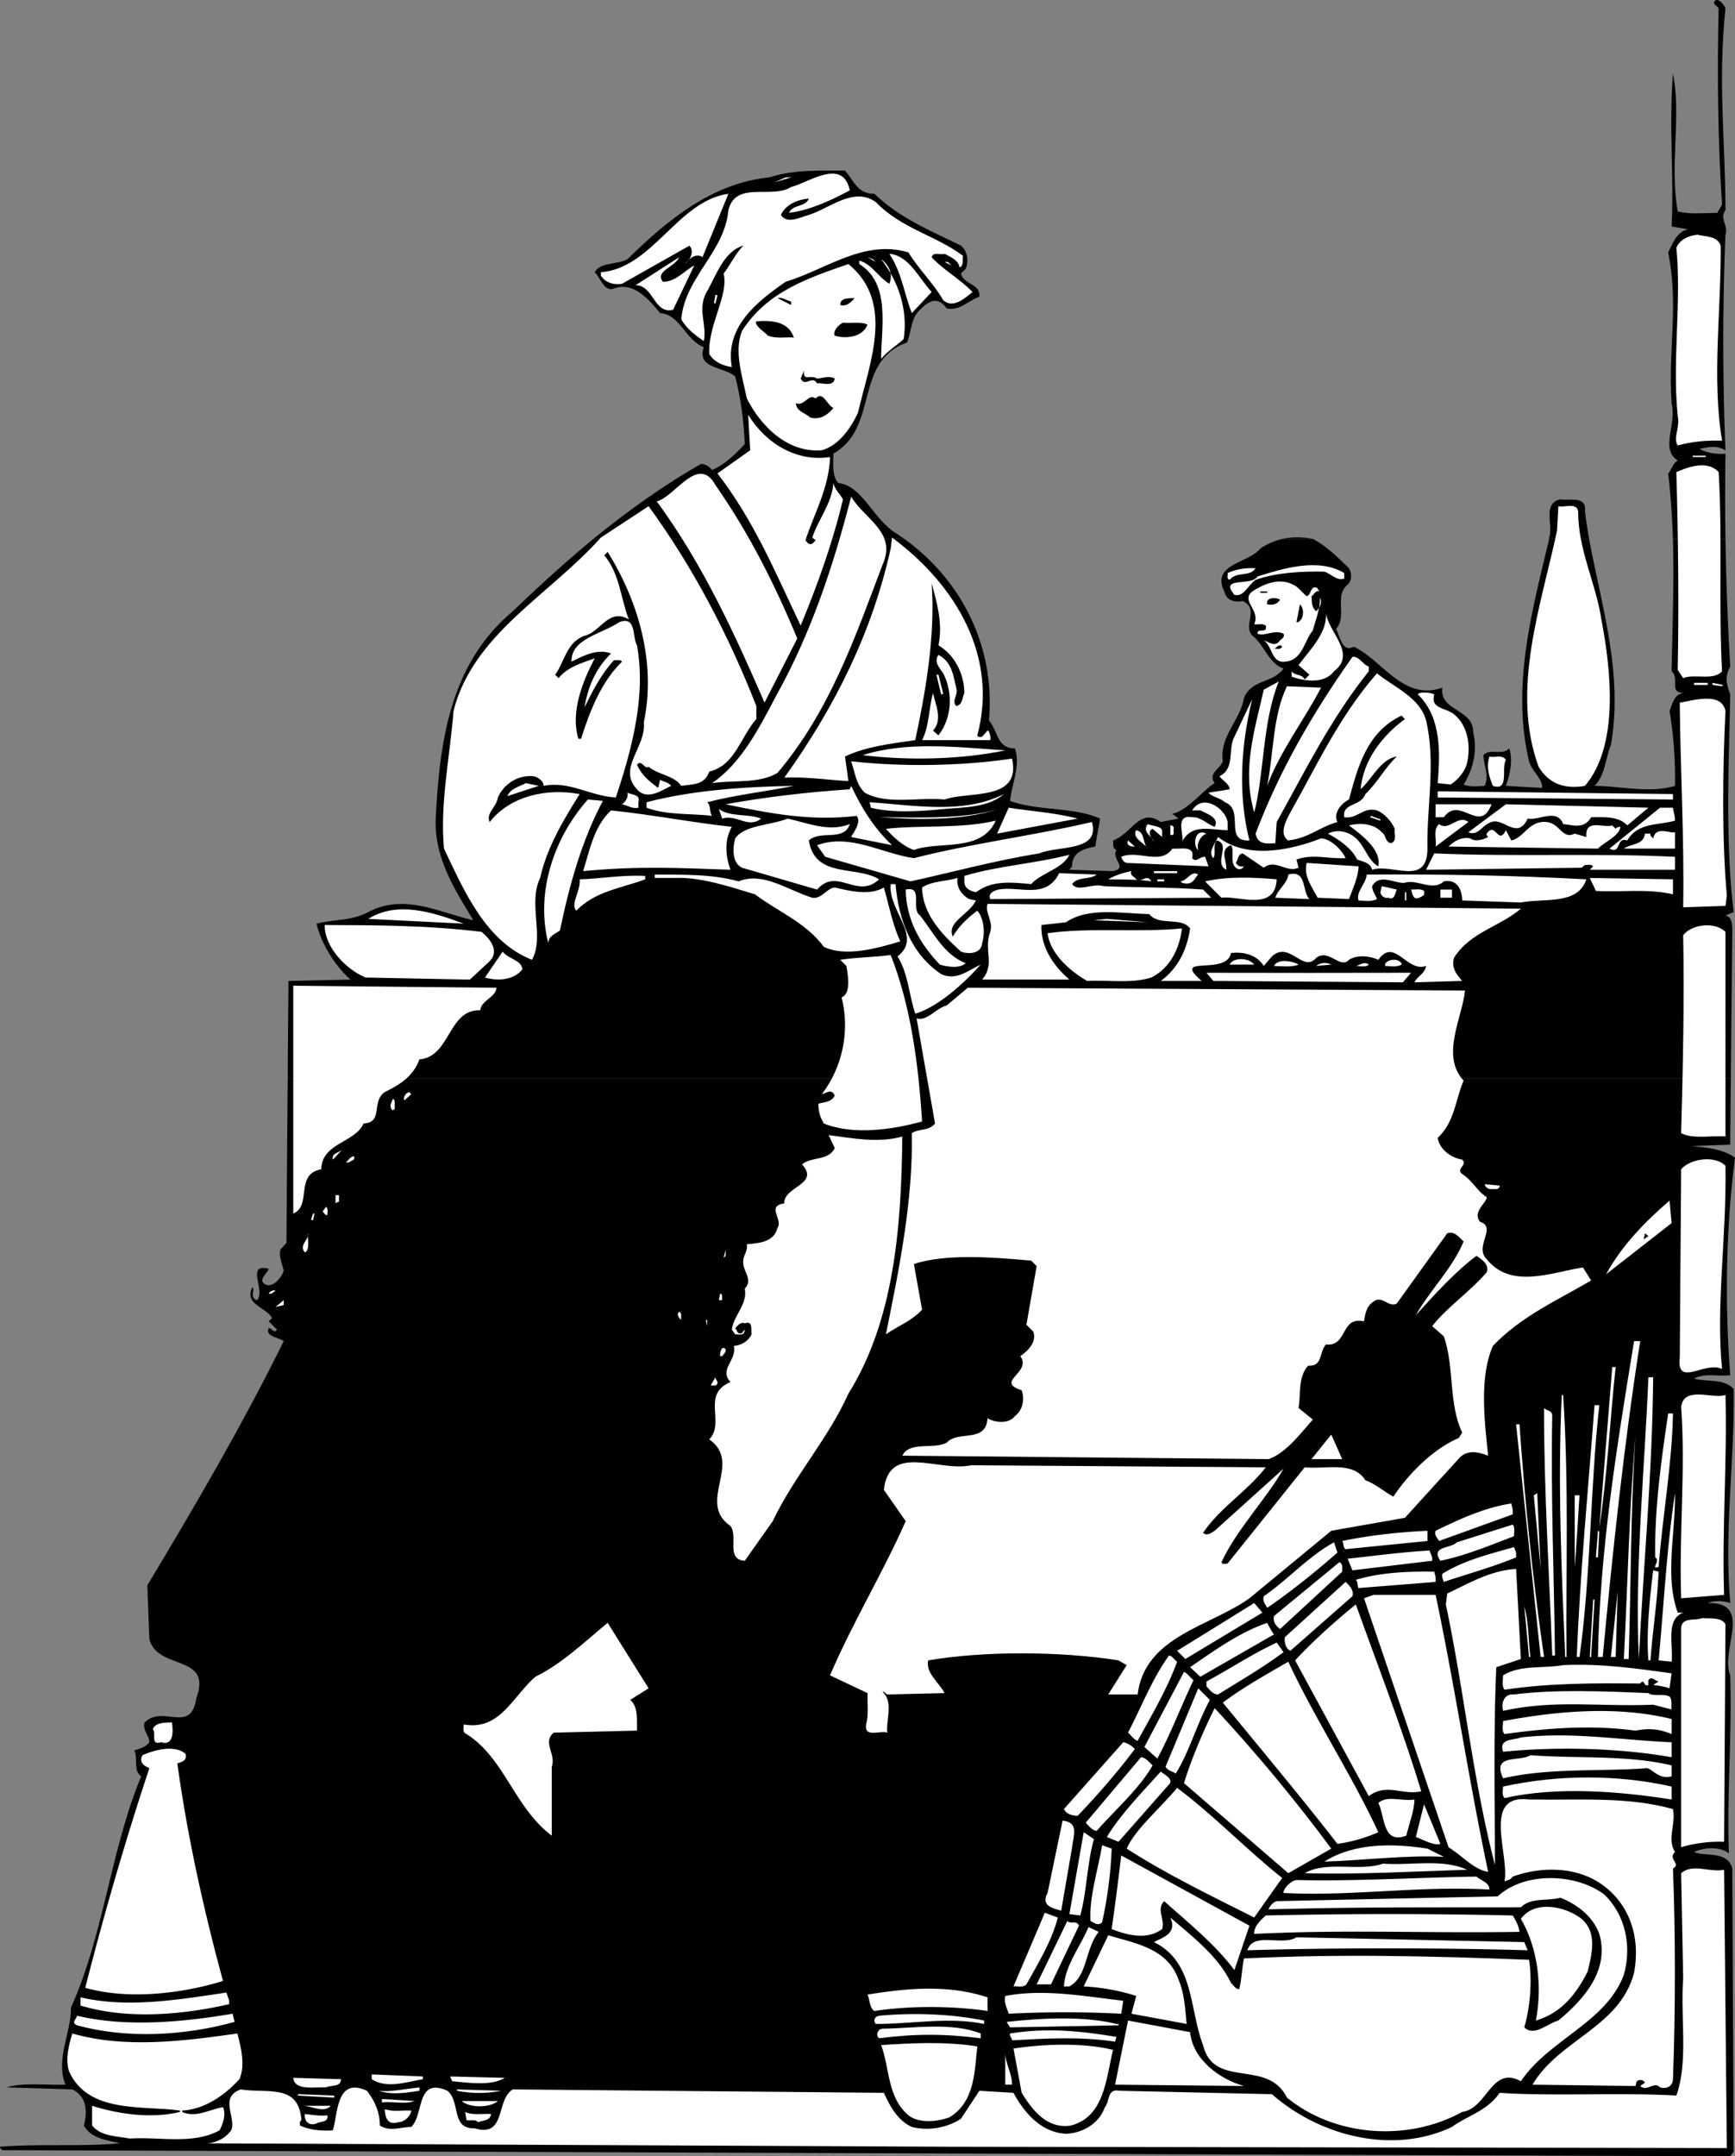 <svg xmlns="http://www.w3.org/2000/svg" width="254.4" height="316.106"><rect width="100%" height="100%" fill="#808080" stroke="none"/><path d="M253.803 158.106c-.032-.023-.102 9.7-.102 9.7l-5.7.199c2.274.226 4.575.426 6.4 1.703-1.325 10.223-1.524 21.223-.7 31.898-1.723.227-3.824-.375-5.3.5 1.976.524 4.277-.074 5.8 1.5.176 10.625-1.426 20.524-.5 31.399-1.023-.375-2.426-.375-3.3 0 6.777-.172 1.777 6.926 3.3 10.601.277 9.426-.523 17.325-.2 26.102-1.323-1.078-3.726-.875-5.1-.203 1.577.726 4.874-.274 5.6 2.402l.2 41.5-.5.7-253.398-.9c-.125-.175-.325-.276-.301-.5 5.976-.476 11.875.024 17.601-.5-1.925-.476-4.226-.675-5.3-2.6.472-1.876.574-4.176-1.7-5.301l-9.601-.301c2.375-.774 6.074-.274 8.601-.399-1.527-3.675.875-7.675.797-11.3 4.778-10.473 5.778-22.973 10.301-33.899-1.223-.875-.426-2.574-1-3.8.777-.274 1.574-.376 2.2-1.2-.024-1.074-1.024-1.676-.7-2.902 2.777-2.672 6.777 1.828 7.602-3.598 2.375-6.476-5.727-3.976-6.903-8.601l-.297-7.899c7.075-11.777 13.973-23.574 20-35.8-.828-.575-2.726-.676-2.203-1.9.477-.077.778.923 1.203.2l-1.203-1.2.5-.5c-1.023-1.675-4.125-1.976-2.898-4.5.476.423-.524 1.524.7 1.9 1.276-1.477-1.724-5.477 1.698-4.602-.125.625-1.922 1.828-.199 2.402 1.074.125 2.074-1.176 2.402-2.101-.226-1.075-.726-1.973-.5-3.098l.899-1s.164-24.125.2-24.102h211.6m-166.8-79.101c5.035-4.098 10.316-7.883 15.8-11 .575.027 1.176.328 1.598.902 1.875-.777 3.477-2.375 4.801-3.8-.125-3.376-.625-6.977-1.398-9.9-1.528-1.476-5.727-1.077-4.602-4.3-2.824-1.176-3.426-4.777-6.398-5-1.727-2.074-3.926-4.676-6.801-3.601-1.426.527-1.926-1.575-2.8-2.399.776-1.476 3.175-1.074 4.8-1.902 6.074-5.973 12.574-11.172 20.8-12 3.676-1.172 7.274-.973 11.098-1 1.375 1.625 1.875 3.426 4.301 3.402 3.777 3.625 8.277 5.426 12.7 7.598.976.828 1.175 2.328.702 3.402l-.703.7c.477 1.726 2.875 1.425 2.703 3.398-1.625.527-2.828 2.125-4.8 1.703-1.325-1.875-2.625-1.078-3.903.2-1.422 1.323-1.222 3.222-1.898 4.8-7.926 2.824-4.024 12.422-10.8 16.297-.024 1.527-.224 3.226.698 4.3 3.676.426 5.176 5.528 8.703 7.5.325.258.672.497 1 .7H87.002m101 0c1.41-.301 2.957-.309 4.5 0-.012.035.004.039 0 0h-4.5m39.101 0c.77-2.043-1.054-5.188 1.7-5.797 1.273.223 3.875-.578 3.597 1.7.16 1.401.387 2.776.602 4.097h-5.899m18.2 0c-.114-3.258-.325-6.508-.7-9.598.575-.574.575-1.375 1.399-1.902-2.625-1.672-.125-5.172-.899-8.399-.527-8.074 1.075-14.375-.5-22.101.672-1.274 1.172-2.973 2.899-3.399l-2.399-.398c.375-7.375-.425-14.477.2-22.402 1.273 6.125-.528 13.324.699 20.199 1.773.426 3.574.226 5.8.203l.7-1.203c-.625-9.274-.727-19.574-.5-28.797-.227-.375-1.125-.676-.399-1.203.672-.074 1.172.726 1.399 1.203-1.125 10.922-.024 19.125 0 29.598-.926 1.226.476 2.324 0 3.601-.426 10.125-.426 21.524 0 31.598-1.324-.774-2.426-.473-3.8-.2 1.073.626 2.675.825 3.8.7-.067 4.21-.059 8.363 0 12.5h-7.7"/><path d="M253.002 79.005c.105 6.152.32 12.316.7 18.703-.927 1.625-.427 2.824 0 4.098-.224 10.527-.724 21.726.5 31.902l-1.2.5c1.074.223.976 1.625 1 2.2 0 0-.23 21.675-.2 21.698h-211.6c-.036-.023.1-14.3.1-14.3l9.098-.2c-2.222-1.976-4.222-5.074-5-8.199 2.676-.676 5.078-.375 7.602-1.7 5.273-2.776 10.273.024 15.398 1.2-2.625-4.375-5.824-9.176-5.5-15.101.578-11.375 2.176-22.575 11.301-30.2 3.742-3.609 7.692-7.199 11.8-10.601h45.602c8.739 6.297 13.336 16.23 12.399 26.601 1.375 1.625 1.176 4.125 3.8 4.102.876 2.422-.425 5.125-.699 7.7 4.075 1.523 9.172.823 13.2 2.597-.227 1.426-.528 2.828-.7 4.101-1.726.325-3.425.825-3.402 2.899l-.398.5 6.398.203c2.277-.477-.324-1.777.5-3.102-.625-.273-.426-.875-.5-1.398 2.777-.977 3.875-4.875 7-2.703l2.602-.5-.903-.7c2.375-.574 4.375-3.374 6.203-4.5-1.027-1.374.774-2.074 1.2-3.199-.528-3.675 2.574-5.976 3.097-9.3 1.176-2.774 4.176-2.075 5.801-4.301-2.023-.672-2.824-3.274-4.3-4.598-2.024-1.476.976-4.074-1.7-5.3-1.125.226-2.324-.075-2.598-1.2-2.226-4.277 3.473-4.277 5.2-6.5.937-.633 2.015-1.098 3.199-1.402h4.5c1.902.957 3.785 2.836 5.101 4.101.672.625.672 2.024 0 2.602-2.027 1.625-.027 4.625-1.703 6.5.578 1.023.875 3.523 2.602 2.598 4.273 2.027 7.273 8.027 13 6-.524 3.425 4.574 3.125 4.5 6.5.676 2.824-.024 5.527-1.399 7.699.875.426 2.375.226 3.098.203.676-1.477-.125-2.977-.2-4.5.977-1.078 2.774.125 3.802-1 .574 1.922.074 3.824-.5 5.5l5.3.297c.172-1.274-1.527-2.473-1.902-3.899-2.625-11.074.477-22.175 2.902-32.398-.004-.031.02-.086 0-.203h5.899c1.851 9.945 5.02 19.777 3.2 30.203-.825 2.023-.825 4.422-2.4 6 3.876.023 7.973 1.125 11.801 0a61.073 61.073 0 0 0-.8-11c.472-1.078.675-2.578 2.199-2.602-2.426.024-.625-2.074-1.899-3.199.11-5.91.375-12.738.2-19.402h7.699"/><path fill="#fff" d="M124.603 27.907c-2.828 1.524-5.925 2.926-8.902 3.3.477-1.276 2.375-.776 2.902-2.1-1.425.124-3.328.726-4.101 2.398.875 1.426 2.875.328 4.101 0 3.075-.973 6.575-4.172 9.797-1.899 3.778 3.926 8.875 4.926 12.801 7.899-.125.625.176 1.426-.5 1.703-.125-1.078-1.426-1.578-2.2-2-.624.223-1.624-.375-1.898.5 1.672 1.824 4.075 3.125 6 5.098-1.027.824-2.828 2.527-4.3 1.199-1.426-2.473-3.625-4.574-5.102-7-6.523-1.973-12.125 2.527-18 4.3-4.223 2.926-8.926 6.626-7.898 12.5-1.325-.175-2.625-.773-3.301-1.898-.227-4.277 2.875-8.574 2.101-11.8.973-1.274 1.774-2.977 2.899-4.102-2.926.828-4.024 4.527-5.5 7-1.227 2.527.176 4.527-.3 7-1.126-.774-2.524-1.774-3.302-3.2.477-6.074 6.375-9.874 6.903-16 1.074-4.374 6.375-1.574 9.199-3.398 2.476-.574 7.574-4.375 8.601.5m-11-1.199 1.598-.703h.8zm-10.601 11c-.625-.477-1.426-.176-1.899.297l-.703.703c.778-.578 1.278-1.578.903-2.402l-.2-.301-9.902 5.601c-1.324.227-2.523-.273-3.098-1.199v-.5c7.575-.574 11.274-10.476 18.7-11.5l-3.801 9.3m149.301-1.702c.074 9.625-1.325 19.426.199 28.601-2.324-.074-4.426.125-6.5.7-.727-1.075.375-2.676 0-4.301-.824-8.172.574-16.774-.2-24.7.575-1.273 1.876-1.773 3.098-1.898 1.176.324 2.875.125 3.403 1.598"/><path fill="#fff" d="m136.603 42.806-2.902 3.101c-1.125-2.875-1.523-6.074-3.3-8.7 2.874.224 4.374 3.626 6.202 5.599m-39.402-1.5c1.875.027 3.074-1.575 4.602-2.399l-3.102 6.5c-2.824.723-2.824-3.574-5.5-3.601l6.402-4.098c-.726 1.523-3.625 2.023-2.402 3.598m31.199-2.899-1.199-.7.8.298zm0 0"/><path fill="#fff" d="M132.502 49.708c-1.125 1.023-2.324 1.723-3.3 2.898-.024-4.476 1.476-10.976-3.2-13.898v-.5c1.875.523 2.676 2.324 4.398 3.398.578-1.375-.023-2.773-1.199-3.601 2.477 3.125 3.977 7.426 3.3 11.703m7.001-10.801-1-.5h.5zm0 0"/><path fill="#fff" d="M125.803 60.505c-1.028 2.226-2.825 4.828-5.301 5.5-5.125.426-9.024-3.672-11-7.598-.625-3.176-1.926-6.875-.7-9.902 3.676-5.774 9.774-7.774 15.598-9.797 6.875 5.625 3.078 14.523 1.403 21.797M104.9 43.208l.301.098-.3 1.199-.2-.098.2-1.2"/><path d="M116.002 44.208v.5l-2-1c.773-.176 1.273.324 2 .5m9.301-.5c-.426.523-1.227 1.324-2.102 1-.023-1.078 1.277-.977 2.102-1m-8.903 5.797c-.722-.172-2.422.226-3.797-.297-.625-.676-2.027-1.477-1.703-2.102 2.278-.175 4.778.024 5.5 2.399m10.801-1.899c-.824 2.024-3.523 2.024-4.8 1.602-.325-.578.476-1.578 1.202-1.902 1.172.125 2.875-.176 3.598.3m-7.398 7.899c.773-.074 1.875-.473 2.597 0-.222 1.328-2.023.527-2.597.703-.727-1.277-1.727.625-2.403-.703l.5-1.2c-.222 1.727.977.528 1.903 1.2m2.398 4.301c-.723.925-1.926 1.824-3.398 1.402-.727-.676-2.028-.875-2.102-2.102 1.277.524 1.777-1.476 2.902-.699 1.075-1.176 1.672 1.024 2.598 1.399"/><path fill="#fff" d="M121.701 67.005c-.125 4.527-2.426 8.527-3.598 12.203.274.324.473.723 1 .5l.5-.5-.5-.402c.875-2.676 2.875-4.973 3.098-8 .176.925.977 1.625 1.402 2.402-1.527 6.422-3.726 12.523-6.203 18.5-3.625-7.578-6.824-15.375-12.199-22.3l4.8-3.403-.3-5.2c2.676 4.325 7.176 6.926 12 6.2m126.5 0v-.2h1.902v.2h-1.902m3.801 2.203c.574 9.324-.024 19.922.5 29.2-1.227 1.425-4.024.323-5.7 1l-.8-1.2c.176-9.777.074-19.477-.2-29 1.774-.777 4.575-1.777 6.2 0M116.9 93.606l-4.797 9.399c-4.328-9.973-9.027-20.274-15.8-29.5 2.675-.672 6.074-6.973 8.597-2.399 4.977 7.125 8.778 14.727 12 22.5"/><path fill="#fff" d="M129.4 82.806c-4.023 10.625-7.722 21.425-15.398 30.5-2.727 1.625-6.426 1.027-9.602 1.5 4.278-2.875 6.977-8.176 9.403-12.801 5.074-9.074 8.375-18.973 11-29.2 1.972 3.325 6.773 5.227 4.597 10"/><path fill="#fff" d="M110.9 103.505v1.902c-2.324 2.625-3.125 6.824-6.898 7.7-.727 2.023-2.324 1.824-4.102 2.1-1.125-1.577-3.324-1.577-4.797-2.8-.527.524-1.027-1.176-1.703-.3.676 1.523 1.778 2.425 3.102 3.398l.3-1.2c.473.325 1.176.325 1.598.903-1.324.625-3.523 2.223-5 .5-2.922-3.078 1.375-6.176 1-9.8 1.875-8.977-.922-17.977-5.297-25l-.5.5c2.274 2.722 2.375 6.222 3.598 9.398-2.926-1.774-4.223 1.925-6.5 2.402-2.625.922-2.926 3.824-4.3 5.7l.5.5c1.374-1.677 3.374-2.177 5.3-2.903-1.625 3.125-3.625 7.726-2.398 11.8h.398c1.277-4.074 2.977-8.374 6-11.3-.223-.375-.824-.172-1.2-.2-1.925 2.126-3.124 4.528-4.3 6.903.477-2.875 1.574-5.676 3.902-7.902-1.925-.774-4.125.324-5.8 1.199-.125-3.375 4.472-4.074 7-5.797 2.574-.977 1.875 2.223 2.597 3.398 1.375 7.524-.824 15.426-3.097 22.301-3.727-.176-6.825-2.476-10.602-1.7.074-.675-.824-1.276-1.398-1.401-2.325-.274-4.426 1.125-5.301 3.101-.125 1.324-1.824 2.324-1.2 3.598 3.075-3.875 8.376-4.973 13.2-4.098-2.227 3.524-4.824 7.824-5.8 12.3-1.825 3.724.675 8.626-1.2 12-6.824-2.675-10.024-10.276-12.899-16.3-.625-6.574.875-13.476 1.399-20.2 2.875-11.276 13.976-16.874 21.601-25.401l7-4.598c6.575 9.023 11.774 19.023 15.797 29.297m120.5-28.598c-.023 5.723 2.578 10.426 3.403 15.899 1.472 7.625 2.574 18.527-2.403 24.402-3.125.523-5.324-.375-6.797-2.8-4.125-11.278.375-23.677 2.7-34.602l.199-3.598c.976.223 2.574-.578 2.898.7m-88.097 32.898c.175.324.472.226.699.199l.8-.899c.075-.273.575.825.4 1.399h-10c1.073-2.074.976-4.672 1.6-6.899.376 1.727 1.473 3.926 0 5.5l.801.7c1.973-2.575 2.172-6.176.7-9.098-.528-.777-1.426-1.676-.7-2.703 1.973 1.027 2.172 3.027 2.598 4.8.375 1.126-.723 1.825 0 2.7.977-.172.875-1.274 1.2-1.899-.024-2.875-1.423-5.574-3.798-7 .672-3.175-.226-6.273-1-9.101.575 7.726-.925 16.125-2.402 23-3.625.527-7.223.926-10.3 2.402l.5 3.598c-2.126-.074-6.126-.672-9.4-.5 7.376-10.274 12.876-21.274 15.602-33.598l.2-1.601c9.472 7.027 15.574 17.527 12.5 29m53.8-23c-1.027.425-1.925-.676-2.902-1-3.324-.075-7.023.125-10.098 1.199-1.226.926-1.726 2.527-3.101 2.203-2.324-2.777 2.476-1.176 3.398-2.703 3.778-1.172 8.875-2.774 12.703-.5v.8m-13-1.499c-.828 1.324-2.828.425-3.8 1.699-.528-.172-.227-.574-.301-1 1.273-.574 2.574-.774 4.101-.7"/><path fill="#fff" d="M191.603 87.407c.774-.277.473-1.676 1.598-1.2-.023.224.176.325.3.5-.624-.276-.823.524-1.198.7.074.824-.028 1.625.699 2.2.476-.477.976-1.274.5-2 .176 1.425-.625 3.324-1 4.8-1.324 1.625-1.524 4.426-4.102 4.598-2.023.226-1.824-2.375-3.097-3.098.675.125 1.472.926 2.199.2.176-.376.976-.575.7-1.2-1.325-.676-2.724.426-3.802 0-.125-.976 1.477.125 1.203-1.2-.527-.374-1.226-.077-1.703-.202.977-2.074-2.023-3.375-.297-4.797 1.672-1.078 3.973-2.078 6-1 .774.324 1.274 1.125 2 1.7"/><path d="M184.803 86.907v-.2h1v.2h-1m2.898 1c-.426.723-1.125.824-1.898.7-.227-1.075 1.273-1.075 1.898-.7m3.102 2.899c-.227.125-.325.527-.7.402l.5-2.602c.575.524.575 1.524.2 2.2"/><path fill="#fff" d="M195.603 98.407c-1.425 1.926-4.425 1.426-6.203.8v-.8c.477.723 1.477.324 1.903 1.2l.699-.7-1.602-1.402c1.778-2.375 4.375-4.875 4-7.899.176 3.024 4.676 6.125 1.203 8.801"/><path d="M188.002 94.806c-.324.527-.824.226-1.2.3.376-.074.774-.875 1.2-.3"/><path fill="#fff" d="M200.701 97.708v.7c-5.625 7.023-9.324 14.624-13.5 22.097l-.2 3.101c-1.425.125-2.624.125-2.898-1.398 3.473-9.176 8.375-17.676 14.2-25.902.972-.176 1.472 1.125 2.398 1.402"/><path fill="#fff" d="M209.103 105.606c1.473 6.325.075 12.524.2 18.801-.028 5.625-5.125 2.125-8.102 3.098-.324-1.074-1.324-1.172-2.2-1.5-.823-1.672-2.726-2.973-4.3-3.797.977-.477 2.074-.477 3.102 0 2.273 1.023 2.472 3.824 4.3 4.797.473-2.473-2.425-4.574-4.3-6 1.375-.375 3.574-.375 4.8 1 .672.426.473 1.527 1.399 1.601.875-.375.375-1.375.5-2.101-.426-1.074-1.524-2.274-2.602-2.7-2.023-.574-2.922 1.325-4.797 1-.328-2.175 2.375-1.472 3.098-3.398 1.777-1.676 2.875-3.875 4.602-5.5-2.325.324-3.727 3.426-5.301 4.8.375-4.175 3.074-7.776 6.5-10.3l-.5-.5c-5.125 2.426-6.426 7.625-7.7 12.3-1.226.626-2.324 2.024-1.699 3.298-2.828.828-4.125 2.328-7.203 2.703-1.422-.875-.324-2.977.301-4.102 3.875-6.875 7.176-14.074 12.7-20.398 2.476 2.023 6.277 3.523 7.202 6.898m-71.8-6.699h.3l.7 2.8-.301.099-.7-2.899m46.598 20.199c-1.824-6.375.078-12.074 1.403-18l2.199-1.199c-2.426 6.024-2.125 13.625-3.602 19.2m64.5-18.7v-.3h2v.3h-2m2.703 0v-.3l1.5.3-.101.2-1.399-.2m-57.402.399c-2.324 4.527-6.023 9.324-7.898 14.402.972-4.777.773-10.176 2.898-14.602l5 .2"/><path fill="#fff" d="M213.201 104.708c2.074 1.723 2.477 4.625 1.902 7.2-.328 1.222-1.328 2.425-2.402 3.097l-1.898-.2c.375-4.374.574-9.675-2.903-13 .078-.374 1.676-.374 2.403 0-.625 2.126 1.675 1.926 2.898 2.903m-30 18.5c-3.824.223-.625-4.477-3.598-5.602-.726-.675-1.925-.773-2.402-1.398l3.102-.5c-.028-.777-1.028-1.277-1.5-1.902 2.375-1.176 1.175-3.973 2.199-5.801l2.601-5.5c-1.625 6.625-2.125 13.926-.402 20.703m69.801-19c-.426 8.723-.524 18.922.2 27.098l-.2 1.5-6.2.199c.176-10.074-.425-20.274-.5-30 1.876-.274 6.075-1.672 6.7 1.203M147.4 110.005c-6.324 1.328-14.125 1.527-20.898.703 6.476-2.078 13.875-1.176 20.898-.703m73.403 1.402c-.727 1.223.574 4.625-1.903 3.8-.523-1.276-1.023-2.776-.5-4.3.778.223 1.875-.375 2.403.5"/><path fill="#fff" d="M148.4 111.208c1.375 6.324-6.324 4.723-9.898 6-3.926-.375-8.426.824-11.7-1-1.324-1.277-1.425-2.977-2-4.602 7.376.825 16.075.727 23.598-.398m-74 5.5c.477-1.176 1.778-1.375 2.703-1.902l1.899.402-4.602 1.5m42-1.5c-4.023.824-8.625 1.324-12.699 2.398.574.524.277 1.426.7 2-2.923-.375-6.723-.074-9.598-1.199v-.8c6.773-1.774 14.375-2.274 21.597-2.4"/><path fill="#fff" d="m130.803 123.907-6-1.2c.273-.577 1.574-2.175.8-3.1-6.726.824-12.828-.376-19.203-1.7 5.875-1.074 11.977-1.777 18.203-2.2l.2-.5c1.472 3.126 3.273 6.126 6 8.7m114.5-6.699-34.5-.3v-.903l34.5.402v.8m-151.7.399v.801c-.925.223-1.625-.375-2.402-.5.375-.277.977-.875.8-1.7.575.325 1.977.224 1.602 1.4m44.7.999c-3.125.325-7.426.625-10.602-.199l-.2-.8c6.477.425 13.774 1.824 19.7-1.2-2.324 2.024-5.824 1.926-8.898 2.2m-49.903-1.2c-3.023 5.625-4.922 12.324-6.297 19-.726.524-1.726.824-1.703 1.899-1.922-7.575.875-15.575 5.801-21.098l2.2.2m91.601 3.097v1.203c-2.824-.078-5.227-.977-6.7 1.7.473-.677-1.226-4.075 1.5-3.602 1.274-.075 2.176 1.027 3.301 1.402.774-1.277-1.226-1.977-2.101-2.402h-1.2c1.575-2.575 4.876-.274 5.2 1.699m38.699-2.598c-1.723 4.524-4.625-1.375-7 1.899h-1.2v-1.899h8.2"/><path fill="#fff" d="M238.603 121.005c-1.328-1.473-3.726-1.172-5.3-1.2-1.028 1.825-2.727 1.126-4.102 1-.926-2.374-3.523-.472-5.2-.8-1.523 3.226-3.523-.172-5.3.5-1.426.426-1.926 2.125-3.398 1.5l5.5-4.098 20.898.5-3.098 2.598m-80.601-1-11.8 2.203 1.698-3.8c3.278.523 6.778.722 10.102 1.597m87.301-1.598c.074.625.273 1.024.3 1.899-2.527.726-5.425.226-7 2.902-1.726-.578-.828 2.125-2.601 1.2l7.398-6h1.903m-133.7 1.597c-1.925 1.527-3.527-.672-5.703 0l-.5-1.399c1.778 1.227 4.278.625 6.203 1.399m34.797-1.399c-5.625 1.825-12.422 1.524-17.5 1.2 5.977.027 12.375.324 17.5-1.2m-39.097 2.602c-1.125 2.023-.926 4.223-.2 6.297-7.726-.274-13.527-.574-21.601.203.976-3.078 1.574-6.578 4.101-8.902 6.075.625 12.172 1.824 17.7 2.402m93.597-1.402.102-.2 1.398.5v.2l-1.5-.5m-76.297 1c-.828 2.625-4.328.824-6 2.402.875 5.625 6.973 3.625 10.297 5.7-3.222 3.023-6.125-1.876-9.097 1.5l-11-3.2c-1.426-.676-1.426-2.777-1-4.3 1.375-1.977 5.074-1.876 7.699-2.903 2.875.625 6.074 2.027 9.101.8m90.7-.3-4.801 3.601c.176-1.074-.426-2.476.5-3.3 1.476 1.125 2.773-1.473 4.3-.301m-69.3-.199c-2.125 4.726-8.324 2.925-12 4.3-1.426-.476-2.926-1.773-4.102-3.101 4.875-.574 10.977.027 16.102-1.2"/><path fill="#fff" d="M152.4 125.106c-6.422 1.024-12.625 2.727-18.898 4.102l-12.5-3.602-1.2-1.699c4.876-1.777 9.473 1.223 14.2 1.899 8.476-2.176 17.476-3.274 26.101-5.301 1.274 4.426-5.027 3.426-7.703 4.601m78.5-2.898 1.703.5c-.226-2.777 2.473-1.277 3.797-1.703l.5.5c.176-.274.477-.274.703-.297-.226 1.422-2.226 2.125-3.3 3.2l-21.903-.302c.676-.675 1.778-1.476 3.203-1.199.575.524 1.875.223 2.598-.2-.125-.175-.324-.276-.2-.5 1.274-1.874 1.677 1.825 2.802-.5l.8 1.5c1.875-.374 2.575-2.976 5.2-2.702 1.972.226 2.273 2.625 4.097 1.703m-60.5-.5v1l-1.398-1.203c-.926.426-.125 1.426.2 1.902-.325-.875-1.825-1.476-.9-2.601.676.324 1.774.226 2.098.902m1.703-.203c-.125.328.172.828-.203.902h-.297v-1.402c.274-.074.575.226.5.5m-3.8 2.902c-.426-.777-2.426-1.574-1.7-2.7 1.375.325.875 1.923 1.7 2.7m77.3 0h-7.5c1.075-.777 2.875-.476 3.098-2.2h.8c-.124.325.274.524.4.7.374-1.875 2.476-.676 3.202-.902v2.402m-68.703-2.199c-.722.223-1.523 1.324-1.199 2.398-.824-.476-.625-3.273 1.2-2.398m16.8.699c1.277.024 2.977 1.524 3.602 2.899-2.727.125-4.727-.676-7.2.199l.297 1.203c-1.722.824-3.422-1.375-5.097 0l-3.102-2.102c-.723.125-.625.926-1 1.399.277.426.676.625 1.2.5-.325.527-.825.527-1.2.203-.926-.777-.125-2.578-.7-3.3-1.823.624-.523 2.425-.698 3.597-1.926-.973.773-3.774-1.403-4.297-.625.723-.023 1.922-.5 2.598-.824-.875.278-2.176.703-3.098 4.274 3.324 10.672 1.922 15.098.2m-27.301 1.198c-.625.024-1.324-.175-1-.898l1 .898m8.403 1.7c.574.726 1.175-.274 1.898-.2l.5 1.399-12-.5c-.523-.172-.625-.473-.8-.899 2.476-1.074 5.777 1.325 7.5-1.199 1.077.125 3.374-.574 2.902 1.399m70.8-.2v1.899h-12.5l.5-.5c-.328-.375-.828-.172-1.203-.2l-.5.403-22.797.297 1.2-2.399c12.175.524 23.375-.074 35.3.5m-88.8-.3c-1.028 2.125-4.125 2.625-5.602 4.3-3.023-.273-5.723-.574-8.098 1.2-.828-.176-1.726-.575-1.703-1.598v-.8c4.875-1.477 10.278-1.778 15.403-3.102"/><path fill="#fff" d="M199.201 127.005c-.023 1.527-.824 3.226-1.398 4.8l-4.602-.199c-.824-1.574-2.125-3.273-1.598-5.101l7.598.5m-33.301.703c-.324.625.477.824.703 1.2.875.523 1.575-.876 2.2.3-1.528-.277-3.926-.277-6.301-.3.976-.575 2.176-.977 3.398-1.2"/><path fill="#fff" d="M160.803 128.208c-1.028.824-2.727.223-3.602 1.398.875 1.227 2.875-.175 4.602.301 4.574.223 9.472.125 14.597.5l1.203 1.2-32.402.199c-.426-.875.676-1.274 1.2-1.399 3.077-.574 6.976 1.524 8.902-2.402l5.5.203m8.398-.203v-.297h3.402v.297h-3.402m6.5.203c-.523.422-.723 1.723-2.398 1.2l-.2-.2c.973-.078 1.575-1.676 2.598-1m-67.398 1c3.574-1.477 7.273 1.324 10.8 2.398 1.375.227 2.075-1.375 3.297-1.5 2.278.524 5.078 1.227 7.203 0 .774 2.727 1.274 5.426 2.399 7.899-3.426 1.027-8.024 2.328-11.2.8-2.624-3.574-6.925-5.273-10.1-7.699-3.825-1.175-8.126-2.574-11.802-2.398h-2.898v-.5c4.273.023 8.476-.078 12.3 1m83.7 2.598-5-.2c.375-1.273 1.773-2.074 1.898-3.398 2.778-.777 1.977 2.523 3.102 3.598m40.601-2.899c-1.226 3.824-6.226 2.723-9.601 3.399l-8.602-.301c-.023-1.574-.722-3.172-2.699-2.797-1.625 1.523-3.926-.375-5.7.2-1.323.222-3.726-1.477-4.8.5-.023.722.477 1.222.7 1.898-.825.425-1.825.226-2.7.199-.426-1.274 1.074-2.375 1.2-3.797 10.874-.078 21.577.125 32.202.7m-138-.001c-3.527 1.324-7.328 1.723-10.101 4.598-.926-.973.676-2.875.5-4.598 2.875-.074 6.273-.676 9.601-.5v.5"/><path fill="#fff" d="M187.201 128.907c-.223 4.824-5.723 2.324-8.098 2.7l-2.402-2.4c3.477-.776 7.176-.577 10.5-.3m-46.801-.199c-.222 1.422.676 2.523 1.703 3.098l1 .199c-1.027 2.125-4.328 3.125-3.402 5.3.777-1.374 2.074-2.675 3.602-3.8.972 1.125 1.175 3.226.699 4.8-.125 1.528-2.024 1.626-3.102 1.2-2.824-2.574-5.625-5.473-5.699-9.399 1.477-.976 3.477-.875 5.2-1.398m104.902 2.398c-3.727-.875-7.727-.273-11.301-.5l-.899-1.898 12.2.2v2.198m-75.602-1.898v-.3h1v.3h-1"/><path fill="#fff" d="M131.303 129.606c.472 5.227 2.273 10.227 6.699 13.2 2.273 1.027 3.976-.575 5.8-1.399-2.624 2.926-6.324 6.223-9.6 7.2-.927-2.774-1.024-5.876-2.599-8.4 3.774-2.874-1.425-6.675-1-10.6h.7m73.5.8c-.227.524-.325 1.625-1.2 1.2-.625.124-1.125-.274-1.203-.801l.203-.899 2.2.5"/><path fill="#fff" d="M134.9 134.208c2.078 2.625 3.477 5.723 6.703 7-.925.824-2.726.523-3.8.2-3.028-3.177-4.926-6.677-5-11 2.675-.575.675 2.823 2.097 3.8m73.903-3.602c.175.727-.227.727-.7 1-.925.426-1.027-.675-1.203-1.199.676.024 1.375-.176 1.903.2m4.097.999h-1.699v-1.199h1.7v1.2m-6.899-.801h.2v1.199h-.2v-1.2m17 2.403c-3.024 2.625-7.426 3.422-9.8 7.2-.427 1.523.374 2.425 1.198 3.398l-7 .199c.477-.973 1.477-1.172 1.703-2.399-2.828 1.024-4.625-4.273-7-.898-1.226-.578-3.125-.777-4.3 0-1.325 1.422-2.926-1.676-4.801-.3-1.926 2.323-3.926-2.575-6.5-.2l-1.2 1.398c-1.124-1.773-3.124-2.074-4.8-1.898-.625 3.422-8.926.125-4.3 4.098h-6c2.573-1.875 3.874-4.676 4.3-7.7-1.324-1.773-4.524-.273-6-2.101-4.024-.074-8.926-1.074-12.2 1.203l-3.6.398c-.126 3.024 1.573 5.825 4.1 8h-12.8c1.976-2.273.176-4.273 1.2-7 .476-1.574-.825-2.773-.4-4.101l78.2.703m-155 2.199-14-.7c4.273-2.675 9.476-.976 14 .7"/><path fill="#fff" d="m160.4 134.907 1.903-.2 6 .5zm-89.797 1.699c1.274 1.024 2.672 2.825 1.2 4.301l-2.903 2.7-15.297-.301c-3.027-1.274-6.027-4.575-6-7.7 7.172.024 14.973.024 23 1m182.399 0v30c-1.926-.175-4.926.426-6.5-.5.273-9.675.476-19.773.3-29 1.176-1.574 4.575-2.074 6.2-.5m-79.699-.5c-.325 2.926-1.727 5.825-4.5 7.2-2.926.925-6.325.324-9.403.5-2.523-1.473-5.422-3.973-5.797-7 6.274-.875 13.274-.075 19.7-.7m-96.7 6c-1.328 1.625-3.625 1.727-5.5 1.2l2.598-3.801c.875 1.125 2.777 1.226 2.902 2.601m54-2.101c2.973 7.527 4.075 16.125 4.598 24.402-4.426 1.223-10.125 2.024-14.398.3-.528-.874-.825-1.776-.801-2.901.875-.274 1.875-.176 2.398-1.2-.523-1.074-1.125-.375-1.898-.199 2.976-3.875 4.176-9.176 2.898-14.2 1.375-.476.977-3.077.703-4.6l-.902-.9c2.375-.374 4.977-.374 7.402-.702m53.297 1.402h-3.597c.472-1.074 2.773-1.074 3.597 0m21.602-.199v.2c-.727.425-1.625.222-2.399.198-.226-.773 1.672-1.375 2.399-.398m-15.102.199c-.922.426-2.722.223-3.597.2.472-1.075 2.675-.774 3.597-.2m4.801 0-2.2.2c.477-.477 1.477-.575 2.2-.2m5.5 0c-.324.426-1.324.223-1.898.2.375.023 1.175-.774 1.898-.2m5 2.598-27.8-.2-1-1.199c9.976.024 20.277.024 30 0l-1.2 1.399m-132.898.801c-.125 1.425-2.227 1.824-2.403 3.3-4.722-.175-4.324 6.825-8.898 7.2-.926 2.527-2.926 3.726-5.102 4.8-2.023 1.426-.125 4.426-3.097 4.602-1.227 2.824-6.125 2.824-6.2 6.7-3.925.722-1.328 5.323-4.101 6.5v-33.403l29.8.3"/><path fill="#fff" d="M214.803 145.208c-.325 3.824-3.625 9.523-.2 13.2-1.226 2.925-1.328 6.124-3.8 8.398.273 1.726 1.972 2.925 3.597 3.199.875.828-1.023 1.328 0 2.101 1.676 1.125 2.078 2.426 3.602 3.399-.024.828-2.125 2.125-1 3.601 2.574.825-.926 3.625 1 5.5 3.574 4.426 9.476 1.926 14.101 1.2l1.2 1.902c-4.727 2.824-10.125 5.125-14.403 9.598-2.023 4.625-1.222 11.027-.699 16.101-1.426-.574-2.926-.875-4.098.2l-8.101 8.898-10.8 1.902-12 9.899c-5.724 4.125-15.325 5.527-16.4 14.101h-4.3l2.7-4.3-1.2-.7c-8.727-1.375-19.824-1.375-27.899 0-.425 1.824 1.575 3.223 2.399 4.8l-8.399.2c-.226-.074-.425-.476-.703-.402 1.676 1.527.477 4.226.703 6-1.027-.375-3.425.828-3.101-1.2.375-1.374.176-3.074.2-4.597l-5.5-2.602c3.276-7.675 7.675-14.875 11.1-22.601l-3.199-4.598c.774-6.976 7.973-2.574 12.797-3.601l43.203.3c-2.726 3.524-6.625 5.825-9.203 9.602.578.523 1.176.023 1.703-.3l10.098-9.102c-2.426 4.324-6.824 8.824-9.098 13.699.172.426.575.226.899.203l11.3-14.102c3.075.325 7.075-.976 8.9 1.899 1.476.527 2.675 1.625 4.1 2.402 2.176-3.277 5.774-6.976 9.598-8.601l.5-.801c-2.023-4.172-1.125-9.672-2.699-14.098l-1.7-1.5c2.177-2.777 5.575-5.074 8-7.902.376-1.172-.726-1.875-1.5-2.399-2.925 2.125-6.226 5.727-8.898 8.7 2.075-3.676 5.375-6.875 7-10.801-.726-.672-1.328-1.574-2.402-1.2l-7.398 10.301c-1.227.625-2.125-1.273-3.403-.3-1.125.726-1.222 1.925-1.398 2.902-3.524-.777-2.324 3.723-5.602 3.398-1.023 1.227-.422 3.227-2.597 3.102-1.528 1.723-1.028 4.125-1.403 6.2l2.102 1.698c-1.727 1.926-3.926 4.926-6.5 5.801l-53-.5h-.7c1.075-2.176 4.473-.875 6.5-1.902 1.676-1.875 5.774.125 6-3.598.973.625 3.075.926 4-.3 1.176-.876 1.473-2.477 1-3.801-4.027-1.274 1.575-2.575-.199-5 1.172-.774 2.473-2.176 1.899-3.598l-1-1 1.5-8.602-.8-.8c-5.427-.473-12.427-1.075-17.2.5l1.2 6.699c-1.626 1.726-3.626 2.426-5.302 3.601 1.977-9.773 3.977-19.574 3.801-29.5 1.074-.675 2.477-.273 3.402-1.398l-2.703-15.402c1.578.425 2.778-1.473 4.403-1.899l3.097-2.601 72.903.402m-155.5 16.098c-.227-.274.074-1.075.699-1.2l.3.301-1 .899m-1.402 1.199-.297.3c-.625-.574-.226-1.074 0-1.699.473.125.172.926.297 1.399"/><path fill="#fff" d="M132.303 166.606c-.125 13.325-1.227 27.024-7.903 37.7-3.023 6.726-7.922 12.027-11.097 18.699l-4.102 5.8c-2.824-.175-.926-3.574-2.098-5.097-5.027-3.477 1.875-9.176-3.101-12.703 2.375-2.473-1.227-6.574 3.101-8.399-1.726-1.875.973-3.175.5-5.3.973-.075 2.075-.575 2.598-1.7-.125-.574.277-2.074-1-1.601-.625-.274-1.023.328-1.398.703.273.223.273 1.023 1 .7l.398-.5c-.023.925-.723.722-1.398.698l-.5-.699c.273-2.074 2.375-3.777 1.898-6 1.375-1.375-.523-2.676-.2-4.3.075-.676.677-1.274.5-2.2 1.774-.176 3.977-.277 4.5-2.402.876-1.274-1.726-3.172 1-3.598-.124-2.476 5.274-2.777 2.602-5.7 1.274-1.175 3.875-.476 4.797-2.401l-.898-1.899c3.375.426 7.273 1.223 10.8.2m-83.499 3.398c-.227-.973.875-.973 1.398-1.5l-1.398 1.5m3.097-.5c.278.625-.523.625-.699.902h-.5c.375-.277.676-.875 1.2-.902m201.101 1.402c.176 10.426-1.426 20.524-.5 29.8-2.426-1.276-6.727 2.825-6.2-1.702l.2-27.598c1.375-1.574 4.976-2.074 6.5-.5m-33.102 2.899c-.023.625-.625.527-1 .5-.523.125-1.125-.176-1.199-.7l2.2.2m-170.2 2.402c-.223-.078-.324.125-.5.2v-1.2h.5v1m195.402 3.098-9.601 7.5c2.273-4.176 5.676-7.676 9.3-10.801l.301 3.3m-197.101-1.199c-.324.125-.426-.273-.7-.5l.5-.699c.376.324.176.824.2 1.2m-2.102-.2h.203l-.203 1-.297-.101.297-.899m-1.199 5.699c-.926-1.074.574-1.773.5-2.8-.223.425.375 2.425-.5 2.8"/><path d="m241.002 181.708.2-.902.5.402zm0 0"/><path fill="#fff" d="m106.103 184.407.297-1.2v.9zM40.4 189.208c-.324.223-.625.625-1 .398.078-.074.477-.574 1-.398m65.5 1.398h-.5l.203-1c.473.227.172.727.297 1m-65.5 1 1.203-1v.7zm59.5 1.899c-.222-.172-.824-.774-.297-1.2.473.227.172.825.297 1.2m3.801.902-.2-.902h.2zm136.801 2.199c-2.426 15.524-4.024 30.727-5.5 46.301h-.7c.274-15.676 2.774-30.875 5.301-46.3h.899M106.4 197.806c.078.425-.324.726-.5 1h-.297c-.125-.176.172-1.774.797-1m130.5 2.601c-.824 7.625-1.222 15.926-2.398 23.598l1.898-23.598h.5m-131.699 2.399c-.223.527-.723.226-1 .3l.7-1.199c-.024.324.374.524.3.899m137.199-.899c-.125 14.324-1.422 27.223-2.097 41.3-.625-13.374.875-28.175 1.398-41.3h.7m10.601 2.598c.273 9.328-.524 19.726-.2 29.3l-6.3.5c-.324-9.773.676-18.675 0-28.097.476-3.078 4.574-1.078 6.5-1.703m-23.801 0c.875 13.426.375 25.625.5 38.402h-.2c-.523-12.574-1.124-25.277-.5-38.402h.2m5.301 1.5c-1.324 11.828-1.227 24.926-2.899 36.902h-.402c.477-12.375 1.676-24.574 2.602-36.902h.699m-6.899 1.402c-.226 12.524.274 23.524.399 35.3h-.399c-.425-11.776-1.226-24.276-1.203-36.3.375.426 1.078.324 1.203 1m17.7-.199c-.125 7.422-1.528 15.023-2.102 22.5-1.324.422.375-.875-.5-1.402-.125-7.075.875-14.176 1.902-21.098h.7m-22.5 1.598c.773 11.324 1.972 22.925 3.597 34.101h-.5l-3.597-34.101h.5m-30.5 5.101 2.898-3.601 1.602 3.601zm46.5 29.301h-.7c.575-11.176.774-21.875 1.7-32.703-.727 11.328-.625 20.926-1 32.703m-13.903-24 .5-.3.5 11.097zm0 0"/><path fill="#fff" d="M246.002 236.407h.8c-2.624 1.024-1.425 4.723-1.699 7.2l-1.902-.2c.777-8.176 1.176-16.476 2.402-24.5.075 5.926-1.527 12.125.399 17.5m-14.399-17.199c-.226 3.523-.425 7.023-.703 10.5v-10.5h.703m-9.8 2.098v.699l-10.801 3.902c-.227-.476-.727-.777-.5-1.5 3.476-1.676 7.074-3.375 11.101-4l.2.899m.199 3.902c-3.524 1.324-7.024 2.824-10.8 3.598-1.524-2.176 1.573-1.774 2.401-2.7l8.2-2.601c.375.426.175 1.125.199 1.703m-12.699.699-12 1.2c-.426-.274-.227-.876-.5-1.2 4.273-.875 8.175-1.277 12.5-1.5v1.5m25-1.5.199.098-.2 3.8h-.3l.3-3.898m-38.199 3.199c-3.328 2.926-6.828 5.727-10.3 8.102-.227-.477-.727-.977-.5-1.703 3.472-2.375 6.574-5.875 10.3-7.899l.5 1.5m26.2 0v.7c-3.426 1.425-7.125 2.425-10.602 3.601-.125-.375-.324-.777-.2-1.2 3.177-1.976 6.876-2.874 10.5-3.901l.302.8m-12.301.7v.5l-11.7 1.402-.699-1.703c3.575-.375 7.875-.973 12-1.2l.399 1m-13.199 2.102-9.102 8.399c-.426-.274-1.125-.973-.898-1.899l9.597-7.902c.578.328.375.926.403 1.402m26.199 12.801-3.602 1.2c-.422 9.523-.222 19.323-.199 29-3.223-12.376-4.523-25.575-7.2-38.2l.2-1.602c3.176-1.476 6.277-3.375 10.102-3.601l.699 13.203m-12.5-12v.7l-11.3.898c-.224-.274-.024-.875-.4-1.2 3.473-1.074 7.676-1.273 11.5-1.199l.2.8m32.699-.8c-.223 4.723-.824 8.125-1.2 13h-.3c-.324-3.976.176-8.875.7-13.2l.8.2m-44.898 3.598-9.102 8c-.625-.274-.926-1.172-.8-2l8.902-8.098c.472.426 1.273 1.223 1 2.098m37.898 8.902 1-9.601-.3 9.601zm-25.699-9.101c2.773 13.125 4.875 27.226 7.7 40.601-2.024-.277-3.825-2.375-5.802-3.601l-12.398-36.5 1.398-.5h9.102m23.101.699h.2l-.5 8.402h-.2l.5-8.402m-59.8 8.703-1.2-1.203 11.297-7 1.203 1.402-11.3 6.8m34.597 19.399c-2.824.625-5.023-1.273-7.699.7l-10.8-19.899c2.476-2.676 5.777-5.676 8.902-8.2 3.273 9.126 6.773 18.126 9.597 27.4m16-19.7h-.199l-.7-7.402c.677 2.328.575 4.926.9 7.402m28.601-4.801-.2 31.899a19.681 19.681 0 0 0-6.3.8v-32.199c.176-1.574 2.074-.976 3.101-1.398 1.172.125 2.774-.176 3.399.898m-157.899 9.399-2.703 1.703c1.176.922.977 2.922 1 4.5l-12.199.297c-1.723 1.426.375 3.125-.3 5v10.101c-5.524-4.175-6.923-11.375-12.5-14.898-.626-.277-.423-.875-.4-1.402 5.274.925 7.075-3.973 10.5-7 3.876-1.875 7.274-5.176 10.602-7.899l6 9.598m91.7-7.899-10.801 6.2-1.5-1.399c3.476-2.375 7.176-5.074 11.3-6.5.274.524.575 1.125 1 1.7m1.399 2.601c-3.125 2.324-6.426 4.223-9.598 6.2-.726.023-1.226-.677-1.703-1.2v-.703c3.477-1.875 6.778-4.074 10.301-5.7l1 1.403m-15.598 1.398c-1.527 4.125-3.726 7.825-5.8 11.602-.528-.176-.926-.777-1.403-1.203 1.977-3.774 3.477-7.774 6-11.297.477.023.778.625 1.203.898m16.297 0c3.977 8.524 9.278 16.524 13.203 25-1.925.825-3.925 1.426-6 1.7-5.425-6.973-11.125-13.774-16.8-20.7 2.875-2.175 6.273-4.074 9.597-6"/><path fill="#fff" d="m245.103 245.306-.3 2.199c-.727-.274-1.528-.375-2.403-.5l.801-.5c-.523-.074-1.023-.875-1.5-.2v.7c-.723.426-.523-1.074-1.2-.2-6.624-.074-13.323-.074-19.898.903-.425-.578-.226-1.375-.203-2.102 2.477-1.574 5.875-.976 8.801-1.5 5.574-.273 10.977.524 15.902 1.2m-70.101 1c-1.824 3.824-3.324 7.824-5.3 11.5l-1.9-1.7 5.801-11c.473.125.875.825 1.399 1.2m2.398 2.902c-1.922 3.523-2.922 7.422-5 10.797-.523-.375-1.125-.375-1.5-1l4.801-11.5 1.7 1.703m67.402-.5c.472.523.175 1.324.3 1.898l-2.703-.699c-7.922.324-14.422-.777-22 .899-.324-1.176.176-2.575 1.602-2.399 5.976-.777 13.273-.476 19.7-.2.573.524 2.175.024 3.1.5m-49.601 22.298-6.3 3.601-15.298-13.199c1.172-3.777 2.774-7.476 4.5-11 5.875 6.324 11.875 13.524 17.098 20.598"/><path fill="#fff" d="M245.103 252.005v2.203c-1.925-.777-3.328-.875-5.3-.5-6.528-.875-12.825-.375-19.2.5-.425-.477-.226-1.277-.203-1.902 7.875-1.473 16.676-2.274 24.703-.301m-219.902.5c.176 1.027.375 3.527-1.598 2.902-1.625.524-.625-1.375-1.203-1.902.375-.973 1.676-.973 2.801-1m219.902 2.902v2.2c-7.828-1.376-16.925-1.575-24.703-.801-.722-1.973 1.578-1.676 2.602-2.098 7.476-.875 14.976.422 22.101.7m-78.703.999c-2.422 3.223-5.523 6.824-8.398 9.8-.524-.077-1.524-.077-2-1l8.7-9.8a3.201 3.201 0 0 1 1.698 1m-139.199.699c.277 1.024-.625 1.227-1.2 1.399 1.477 10.726 3.876 21.527 6.7 31.902-5.926 1.824-13.824 2.824-20.2 1 2.774-10.875 5.876-21.574 9.4-32.2-.923-.374-1.524-.976-1-1.901 1.777-.774 4.675-1.575 6.3-.2m217.902 1.7v1.601c-1.828.524-2.828-1.074-3.601-1.2-6.524.524-14.524-.077-21.102 1.5-1.722-3.675 2.477-2.374 4-3.401 6.578.527 14.176-.075 20.703 1.5m-76.101 0c-2.024 3.527-5.426 6.425-8.2 9.601-.624-.074-1.124-.676-1.6-1.2l8.1-9.6c.676.023 1.176.726 1.7 1.199m2.398 2.8-7.398 8.399-1.7-.7c1.876-3.175 5.176-6.574 7.9-9.597.476.422 1.976 1.125 1.198 1.898"/><path fill="#fff" d="M245.103 261.907v1.899c-7.425-1.176-16.828-1.973-24.5-.2-.425-.476-.226-1.175-.203-1.699 8.078-1.777 16.875-1.777 24.703 0m-57.101 13.399-4.102 5.8c-6.324-3.175-12.722-6.273-18.699-10.101 1.277-2.875 4.875-5.875 7.402-8.899 5.172 3.825 10.473 9.325 15.399 13.2m19.398-11.5c-.023 1.625-.824 3.726-1.199 5.3-3.523 1.325-3.125-2.875-4.098-4.8 1.375-1.176 3.473-.176 5.297-.5"/><path fill="#fff" d="M245.303 265.208c.472 2.324-.926 4.324.3 6.297-1.125 1.027.973 1.726-.3 2.402.375 9.625.375 20.824 0 30.899-.028.925-.825 1.527-1.903 1.199-.824-.973-1.922.726-2.898-.2l.7-.5c-.325-.472-.825-.472-1.2-.199l-.2.7-15.1-.2c3.976-6.675 12.776-8.375 14.901-16.398.973-5.176-.625-10.277-5.101-13.203-3.625-2.375-8.625-2.375-12.7-.899-.324.524-.824.524-1.199.7.774-3.875-3.425-12.875 3.598-12 7.477.125 14.375-.473 21.102 1.402m-34.102 5.098c-.926.324-2.426-.575-3.598-1l1.2-4.801 2.398 5.8m-54 .501-1.598 9.3c-1.328-.375-3.027-.773-2-2.601l2.2-10.598c2.472.223 1.574 2.223 1.398 3.899m3.199-1.2c-1.023 3.625-1.023 7.625-2 11.2l-1.597-.2 2.097-12 1.5 1m51.301 2.602c-5.625-.277-11.723.523-17.5.7 4.375-2.778 10.074-2.677 15.102-1.903l2.398 1.203m-48.699-1.203c-.125 3.527-.625 7.328-1.399 10.8-.625.626-1.226.028-1.703-.199-.222-3.476 1.078-7.375 1.703-11.101l1.399.5m18 17.801c-3.024-3.973-6.824-6.973-10.3-10.098-1.224 1.223.175 2.625-.302 4.098-2.222 1.625-5.023.925-7.398 0 .476-3.274.976-7.176 1.398-10.801l18.801 10.3-2.2 6.5m34.102-14.699c-7.328.227-16.027.727-23.8.5 3.273-1.875 7.972-.175 11.5-1.398 3.773.324 8.773-.777 12.3.898"/><path fill="#fff" d="m253.201 314.907-114.2-.2-109-.5a4.714 4.714 0 0 0 3.9-1.901c.777-1.875-1.825-4.875 1.402-6 4.074.625 8.472-.875 8.898 4.5-.324.226-.223.527-.2.8 1.376.625 2.977.825 4.802.7.773-2.473.472-7.875 5-5.801 1.175 1.527 1.875 3.125 1.898 5.101 1.477.926 2.977.227 4.602.2 1.875-1.774.675-7.375 5.3-5.301 1.973 1.625.473 5.625 4 5.5 4.672 1.426 3.075-4.274 5.598-5.7l54.402.5c.875 1.926 1.973 4.028 4.098 5 2.477.626 5.176.126 7.2-1.199l2.702-4.101 5 .3c1.575 2.926 4.075 5.825 7.7 6 2.375-.074 4.875-1.472 5.699-3.898.773-.875.273-2.777 2.2-2.402l22.3.5c6.976 6.125 17.676 8.926 26.398 4.8 2.278-1.675 5.078-2.273 7-5 7.578.528 17.977-.074 25.903.403 1.773-5.078.574-11.176 1-17.203l-.301-15.399c1.773-1.476 4.074-.074 6.3-.5l.4 40.801M218.4 277.005c-10.625-.574-20.125 1.027-30.199.5-.125-.473.977-1.774 1.902-1.899 8.075.227 17.875-.375 26.399-.5.676.625 1.875.825 1.898 1.899"/><path fill="#fff" d="M235.201 277.708c3.176 3.023 4.074 7.625 2.902 11.797-2.625 7.027-10.925 9.426-15.101 15.601-4.324-2.375-4.926 4.024-8.602 4.5-8.023 4.426-18.722 3.625-25.699-2.101-2.824-5.774-10.723-1.172-12.3-7.7-2.024-5.175-1.223-12.175-7.2-15.097 1.277-.676 3.477-1.277 2.402-3.602 3.274 2.825 7.075 5.727 8.899 9.602.375.324.676.922 1.2.898.374-1.375.374-2.976.698-4.5 13.977-.675 27.176-.375 41.801.2.477 3.027.176 6.925-.7 9.902 1.477 1.422 3.376-.578 5-1 4.075-3.375 7.477-7.578 6-12.703-.925-2.574-3.323-4.375-5.698-5.297-2.028.523-4.325-.078-5.801 1.398-13.727.024-22.727-.074-37 .301.176-.476.676-1.074 1.2-1.2l32.401-.702c3.973-3.672 11.473-3.375 15.598-.297"/><path fill="#fff" d="M231.9 281.306c2.375 2.027 1.477 5.226.903 7.699-1.727 3.426-3.926 6.125-7.602 7.203.977-5.078.277-10.676-2.2-14.902 2.075-2.875 6.677-1.774 8.9 0m-76.798-.2c-.828 3.325-2.828 6.625-4.601 9.801-.524.524-1.324.223-1.899.3l4.598-10.8c.574.223 1.176.426 1.902.7m66.7-.301c.472.726.875 1.527 1 2.402-14.528.223-24.825-.375-38.903.297-.023-1.074.778-1.875 1.703-2.7a798.804 798.804 0 0 1 36.2 0m-63.602 1.501-4.098 8.601h-2.101l4.5-9.3c.375.523 1.375-.176 1.7.699m2.901.902c-2.027 2.523-1.625 6.523-4.3 8h-.801c.176-3.078 2.375-5.777 3.601-8.703l1.5.703m11.7 7c.875 2.023.972 4.324 1.199 6.5l-8.102-1.5.703-2.602a30.052 30.052 0 0 0-7.703-1.398l3.602-7.5c4.074 1.223 8.676 1.922 10.3 6.5"/><path fill="#fff" d="M224.002 285.907c-13.024-.375-28.426-.375-41.102 0 .875-2.777 5.078-.574 7.203-1.902l33.399.703.5 1.2m-79.199 6.898v2c-5.325-.774-11.426-.774-16.602 0-.723-.473-.625-1.575-1-2.399 5.977-.976 11.875-1.476 17.602.399m-111.2.5v.5c-6.625 1.527-14.828 2.324-21.8.199v-1.2c6.972 1.626 14.472.325 21.398-.699l.402 1.2m131.098 0-.3 1.902a163.69 163.69 0 0 0-16.5 0c-.223-.777-.723-1.578-.5-2.602 5.675-1.074 11.374.024 17.3.7"/><path fill="#fff" d="M34.4 296.407c-7.324 2.024-15.722 2.524-23.097.5-.926-.375-.125-.875 0-1.402 7.175 1.726 15.675.926 22.8-.297l.297 1.2m109.903-.2v.5c-5.227-1.078-10.625.023-15.903 0-.422-.578-.125-1.078.5-1.203 5.078-.473 10.578-.274 15.403.703m19.699.5v.2l-15.899.3-.5-.8c5.075-.575 11.473-.876 16.098.3h.3m10.501 1.199c.375 4.024 4.375 6.926 7.898 7.899l-18.898-.2 1.898-9.398 9.102 1.7m-30.699.198v.7c-5.325-.676-9.625-.676-14.903 0-.523-.375-.222-1.375.5-1.399 4.676-.074 10.176-.976 14.403.7m19.898.499-.2.7c-5.124-.774-10.023-.473-15.1-.2-.024-.375-.423-.574-.298-1 5.375-.875 10.375-.375 15.598.5"/><path fill="#fff" d="M34.803 298.106c.574 2.125 1.175 4.727.3 6.7-2.226 2.425-5.125 4.425-8.402 4.601v.2c2.074.925 3.977-.376 6-.7.477 1.125-.023 2.426-.5 3.399-3.926 2.125-8.625.925-13.2 1.199-1.925-.375-4.124-.274-5.5-1.899v-2.898c3.876 1.223 8.677 1.922 12.9.898v-.199c-5.325-.777-13.524.524-16.298-5.8-.527-1.774-.027-3.774.5-5.5 7.774 2.226 16.274 1.124 24.2 0m108.5 1.898c-.426 3.625-.325 8.125-4.102 10.402-1.723.625-4.426.926-6-.3-3.125-2.676-2.723-6.876-4-10.301 4.176-.274 9.375-.575 14.102.199m19.898.5c-1.023 4.125-1.223 9.828-6.2 11.101-3.523.524-5.624-2.273-7.198-4.8l-1.2-6.5c4.575-.676 10.172-.875 14.598.199m-14.801 5.101h-1v-4.8c-.023 1.726.977 3.027 1 4.8m-86.398-.8c-2.426.425-5.324 1.425-7.5 0v-.7l7.5.301v.399m12-.2c-1.926 1.227-5.324.727-7.7.5l-.3-.699 8 .2m-24 .199c-.024 1.226-1.524.824-2.2 1.199-1.726-.074-4.624.527-4.8-1.399l7 .2m11.5 1.699c-2.125.328-4.024.625-6 0 1.574.226 3.976-.274 6-.5v.5m12 0c-2.324.426-4.227.426-6.5 0v-.2l6.5.2m-24.5 1-5.3-.297v-.203l5.3.203v.297m11.801.5c-1.528.527-3.028.027-4.801.203v-.5l4.8.297m12.2 0c-1.125 1.027-4.227 1.027-5.3 0h5.3m-24.5.703c-1.024 1.125-2.727.023-4.102 0h4.102m11.801.699c-.125.926-1.125 1.723-1.903 1.7-1.625.523-1.922-.774-2-1.9 1.477.423 2.278.126 3.903.2m11.699.5c-.125 1.024-1.227.926-1.899 1.2-.425-.477-1.125-.176-1.703-.301l-.199-1.2c1.074.524 2.574.227 3.8.301m-23.999.199c.176 1.125-1.125.825-1.602 1.2-1.222.425-1.824-.473-1.699-1.399 1.074.125 2.176.324 3.3.2"/></svg>
